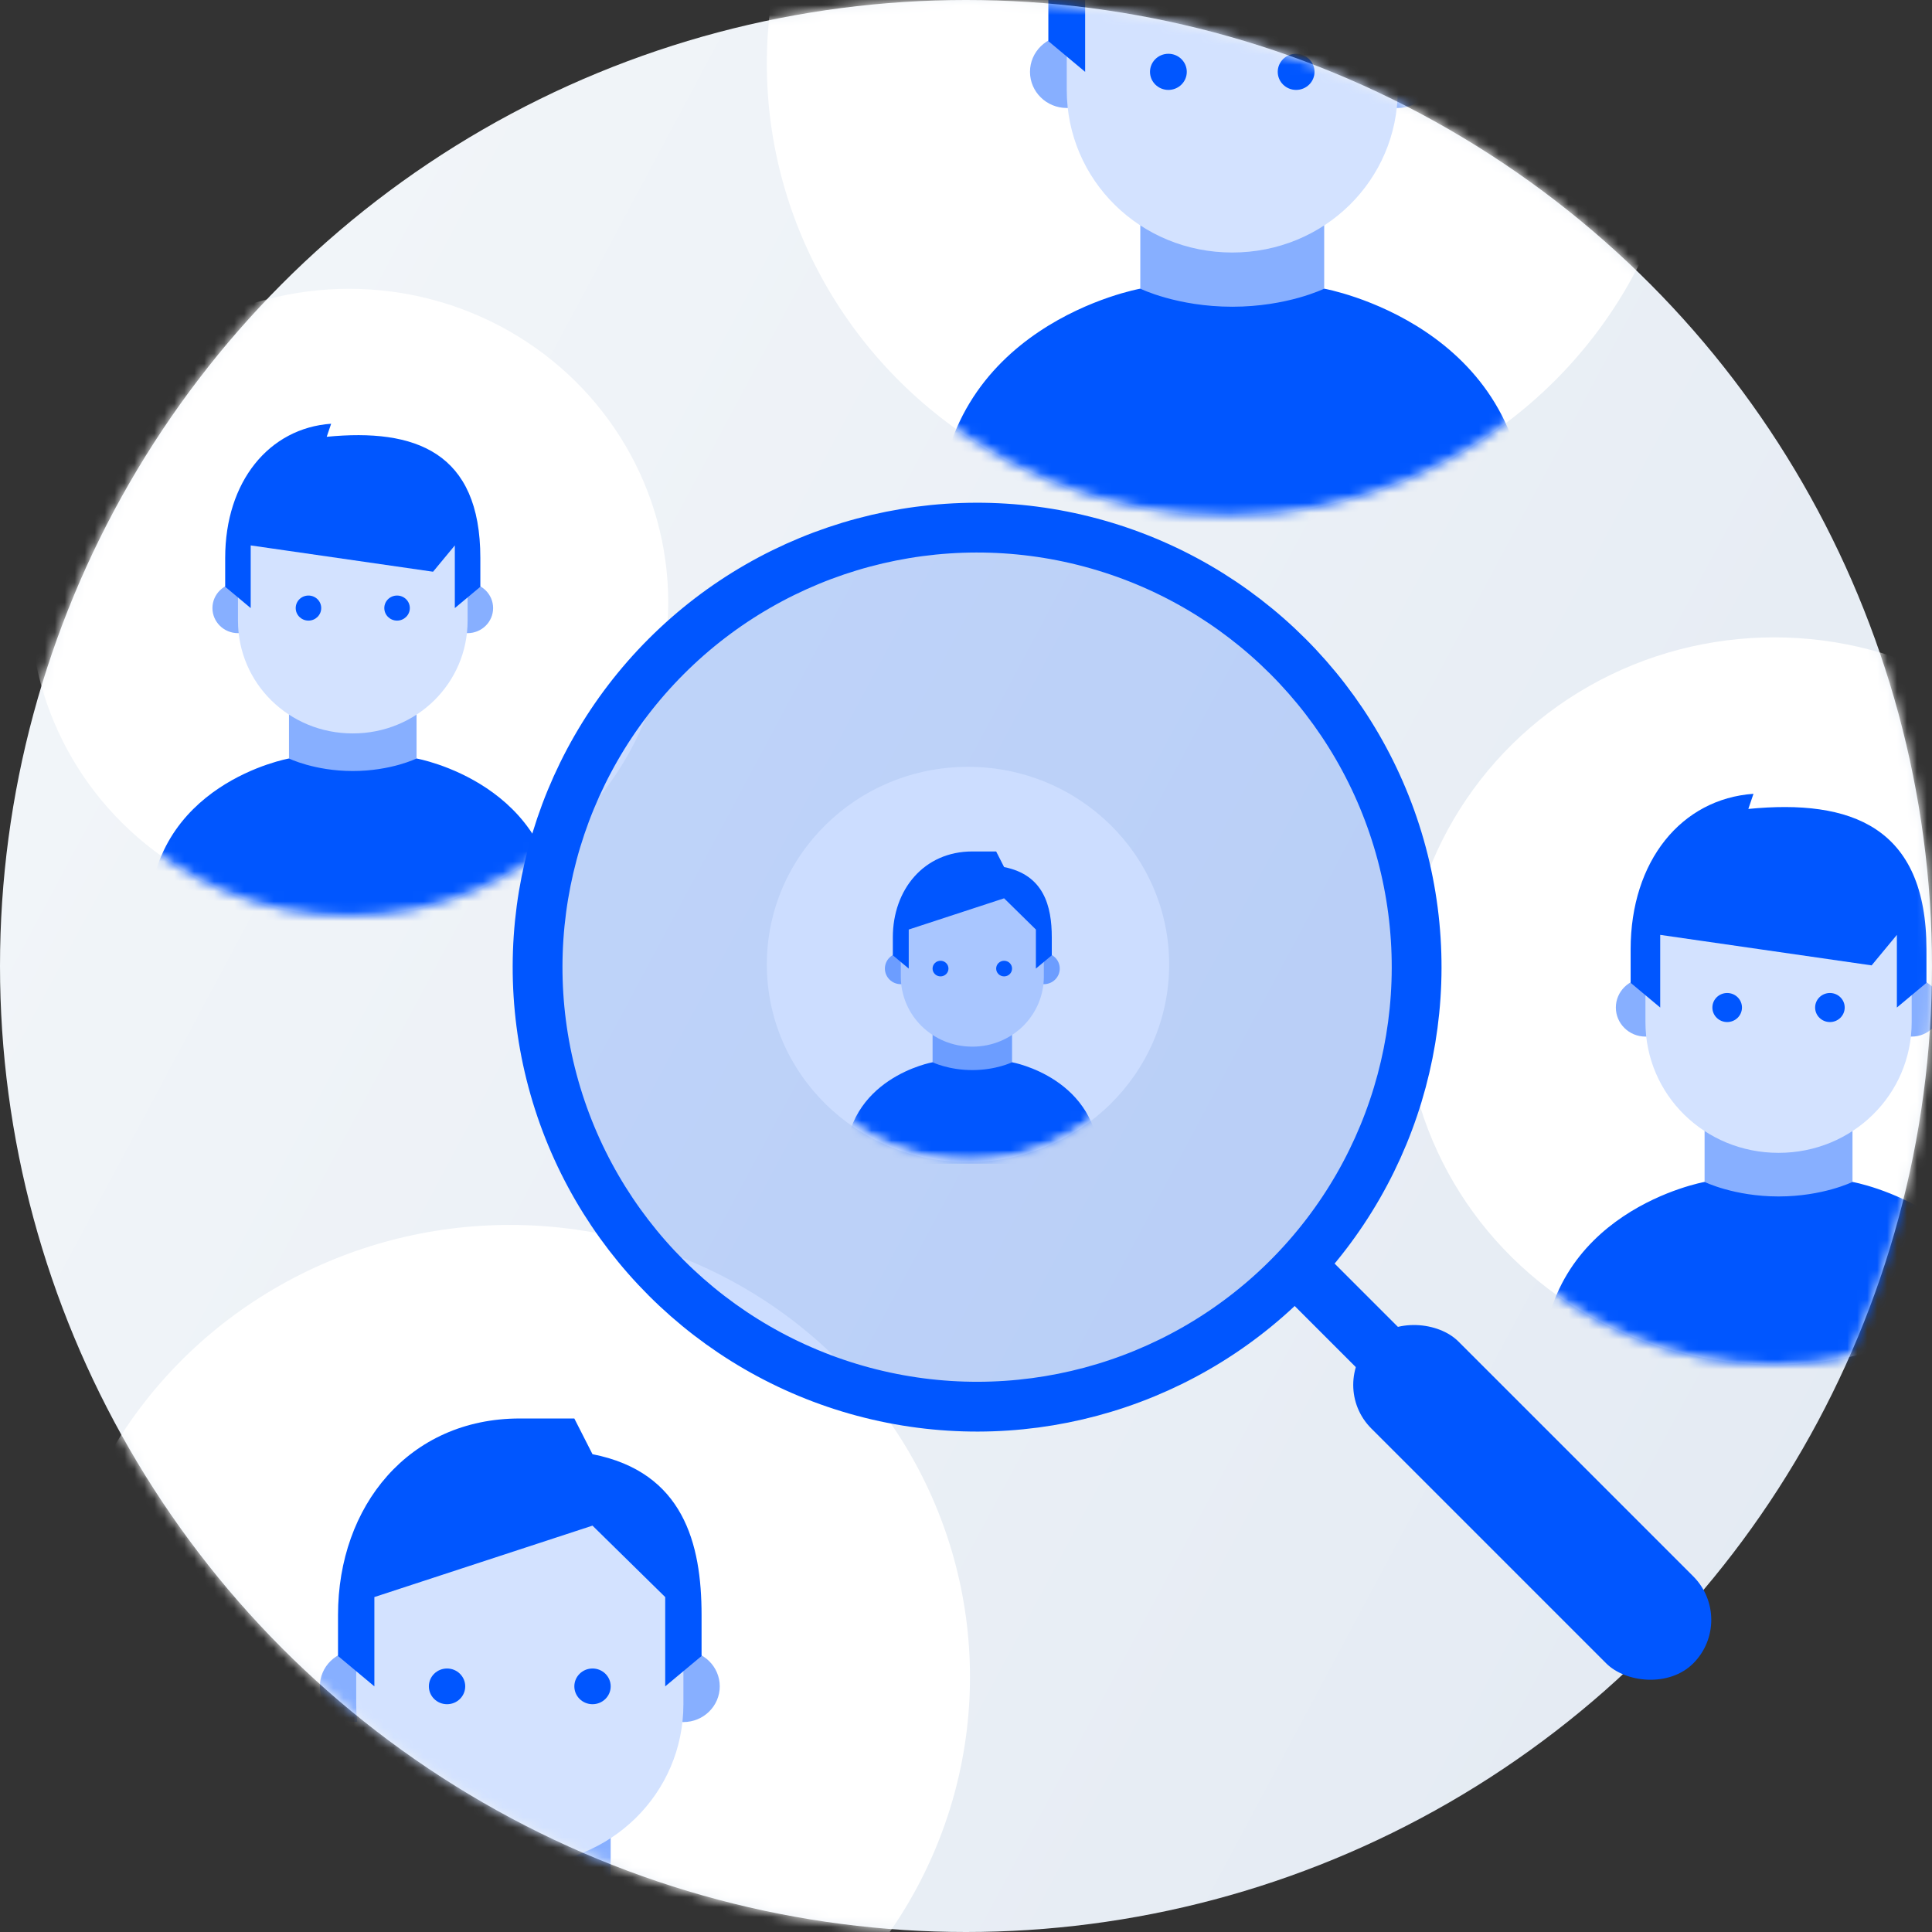 <svg width="194" height="194" viewBox="0 0 194 194" fill="none" xmlns="http://www.w3.org/2000/svg">
<rect x="0" y="0" width="194" height="194" fill="#333333" stroke="none"/>
<circle cx="97" cy="97" r="97" fill="url(#paint0_linear_13449_20295)"/>
<mask id="mask0_13449_20295" style="mask-type:alpha" maskUnits="userSpaceOnUse" x="0" y="0" width="194" height="194">
<circle cx="97" cy="97" r="97" fill="url(#paint1_linear_13449_20295)"/>
</mask>
<g mask="url(#mask0_13449_20295)">
<ellipse cx="178.159" cy="100.507" rx="37.159" ry="36.508" fill="white"/>
<mask id="mask1_13449_20295" style="mask-type:alpha" maskUnits="userSpaceOnUse" x="141" y="64" width="75" height="74">
<ellipse cx="178.159" cy="100.507" rx="37.159" ry="36.508" fill="white"/>
</mask>
<g mask="url(#mask1_13449_20295)">
<path d="M191.959 104.089C193.599 104.089 194.929 102.782 194.929 101.17C194.929 99.559 193.599 98.252 191.959 98.252C190.318 98.252 188.988 99.559 188.988 101.17C188.988 102.782 190.318 104.089 191.959 104.089Z" fill="#87AFFF"/>
<path d="M165.224 104.089C166.865 104.089 168.195 102.782 168.195 101.17C168.195 99.559 166.865 98.252 165.224 98.252C163.584 98.252 162.254 99.559 162.254 101.17C162.254 102.782 163.584 104.089 165.224 104.089Z" fill="#87AFFF"/>
<path d="M178.59 127.437L171.164 118.681V109.926H186.017V118.681L178.59 127.437Z" fill="#87AFFF"/>
<path d="M191.96 92.414C191.96 81.324 165.225 85.118 165.225 92.414V102.629C165.225 109.925 171.166 115.762 178.592 115.762C186.019 115.762 191.96 109.925 191.96 102.629V92.414Z" fill="#D3E2FF"/>
<path d="M183.749 102.629C184.569 102.629 185.234 101.976 185.234 101.17C185.234 100.364 184.569 99.711 183.749 99.711C182.929 99.711 182.264 100.364 182.264 101.17C182.264 101.976 182.929 102.629 183.749 102.629Z" fill="#0056FF"/>
<path d="M173.433 102.629C174.253 102.629 174.918 101.976 174.918 101.17C174.918 100.364 174.253 99.711 173.433 99.711C172.612 99.711 171.947 100.364 171.947 101.17C171.947 101.976 172.612 102.629 173.433 102.629Z" fill="#0056FF"/>
<path d="M176.074 79.709C168.853 80.216 163.738 86.433 163.738 95.334V98.69L166.708 101.171V93.875L187.937 96.938L190.473 93.875V101.171L193.444 98.69V95.334C193.444 83.002 185.874 80.216 175.558 81.229L176.074 79.709ZM186.017 118.682C186.017 118.682 183.047 120.141 178.591 120.141C174.135 120.141 171.164 118.682 171.164 118.682C171.164 118.682 154.826 121.6 154.826 137.652H202.355C202.355 121.6 186.017 118.682 186.017 118.682Z" fill="#0056FF"/>
</g>
<ellipse cx="51.2" cy="168.389" rx="46.2" ry="45.389" fill="white"/>
<mask id="mask2_13449_20295" style="mask-type:alpha" maskUnits="userSpaceOnUse" x="5" y="123" width="93" height="91">
<ellipse cx="51.2" cy="168.389" rx="46.2" ry="45.389" fill="white"/>
</mask>
<g mask="url(#mask2_13449_20295)">
<mask id="mask3_13449_20295" style="mask-type:alpha" maskUnits="userSpaceOnUse" x="6" y="123" width="92" height="91">
<ellipse cx="51.664" cy="168.518" rx="45.664" ry="44.864" fill="white"/>
</mask>
<g mask="url(#mask3_13449_20295)">
<path d="M68.623 172.919C70.639 172.919 72.274 171.313 72.274 169.333C72.274 167.352 70.639 165.746 68.623 165.746C66.607 165.746 64.973 167.352 64.973 169.333C64.973 171.313 66.607 172.919 68.623 172.919Z" fill="#87AFFF"/>
<path d="M35.77 172.919C37.786 172.919 39.42 171.313 39.42 169.333C39.42 167.352 37.786 165.746 35.77 165.746C33.754 165.746 32.119 167.352 32.119 169.333C32.119 171.313 33.754 172.919 35.77 172.919Z" fill="#87AFFF"/>
<path d="M52.195 201.613L43.068 190.853V180.094H61.321V190.853L52.195 201.613Z" fill="#87AFFF"/>
<path d="M68.624 158.573C68.624 144.945 35.77 149.607 35.77 158.573V171.126C35.77 180.092 43.071 187.265 52.197 187.265C61.323 187.265 68.624 180.092 68.624 171.126V158.573Z" fill="#D3E2FF"/>
<path d="M59.497 171.127C60.505 171.127 61.322 170.325 61.322 169.334C61.322 168.344 60.505 167.541 59.497 167.541C58.489 167.541 57.672 168.344 57.672 169.334C57.672 170.325 58.489 171.127 59.497 171.127Z" fill="#0056FF"/>
<path d="M44.89 171.127C45.898 171.127 46.715 170.325 46.715 169.334C46.715 168.344 45.898 167.541 44.89 167.541C43.882 167.541 43.065 168.344 43.065 169.334C43.065 170.325 43.882 171.127 44.89 171.127Z" fill="#0056FF"/>
<path d="M52.194 142.436C41.06 142.436 33.942 151.222 33.942 162.161V166.286L37.592 169.334V160.368L59.495 153.195L66.796 160.368V169.334L70.447 166.286V162.161C70.447 154.988 68.621 147.815 59.495 146.022L57.67 142.436H52.194ZM61.32 190.853C61.32 190.853 57.67 192.646 52.194 192.646C46.718 192.646 43.068 190.853 43.068 190.853C43.068 190.853 22.99 194.439 22.99 214.165H81.398C81.398 194.439 61.32 190.853 61.32 190.853Z" fill="#0056FF"/>
</g>
</g>
<ellipse cx="97.2" cy="96.845" rx="20.2" ry="19.845" fill="white"/>
<mask id="mask4_13449_20295" style="mask-type:alpha" maskUnits="userSpaceOnUse" x="77" y="77" width="41" height="40">
<ellipse cx="97.2" cy="96.845" rx="20.2" ry="19.845" fill="white"/>
</mask>
<g mask="url(#mask4_13449_20295)">
<mask id="mask5_13449_20295" style="mask-type:alpha" maskUnits="userSpaceOnUse" x="77" y="77" width="41" height="40">
<ellipse cx="97.403" cy="96.903" rx="19.965" ry="19.615" fill="white"/>
</mask>
<g mask="url(#mask5_13449_20295)">
<path d="M104.819 98.826C105.7 98.826 106.415 98.124 106.415 97.257C106.415 96.391 105.7 95.689 104.819 95.689C103.937 95.689 103.223 96.391 103.223 97.257C103.223 98.124 103.937 98.826 104.819 98.826Z" fill="#87AFFF"/>
<path d="M90.454 98.826C91.335 98.826 92.05 98.124 92.05 97.257C92.05 96.391 91.335 95.689 90.454 95.689C89.572 95.689 88.857 96.391 88.857 97.257C88.857 98.124 89.572 98.826 90.454 98.826Z" fill="#87AFFF"/>
<path d="M97.635 111.371L93.644 106.667V101.963H101.625V106.667L97.635 111.371Z" fill="#87AFFF"/>
<path d="M104.818 92.554C104.818 86.595 90.453 88.634 90.453 92.554V98.042C90.453 101.962 93.645 105.099 97.635 105.099C101.626 105.099 104.818 101.962 104.818 98.042V92.554Z" fill="#D3E2FF"/>
<path d="M100.827 98.043C101.268 98.043 101.625 97.692 101.625 97.259C101.625 96.826 101.268 96.475 100.827 96.475C100.387 96.475 100.029 96.826 100.029 97.259C100.029 97.692 100.387 98.043 100.827 98.043Z" fill="#0056FF"/>
<path d="M94.441 98.043C94.881 98.043 95.239 97.692 95.239 97.259C95.239 96.826 94.881 96.475 94.441 96.475C94 96.475 93.643 96.826 93.643 97.259C93.643 97.692 94 98.043 94.441 98.043Z" fill="#0056FF"/>
<path d="M97.634 85.498C92.766 85.498 89.653 89.34 89.653 94.123V95.926L91.25 97.259V93.338L100.826 90.202L104.018 93.338V97.259L105.614 95.926V94.123C105.614 90.986 104.816 87.85 100.826 87.066L100.028 85.498H97.634ZM101.624 106.667C101.624 106.667 100.028 107.451 97.634 107.451C95.24 107.451 93.644 106.667 93.644 106.667C93.644 106.667 84.865 108.235 84.865 116.86H110.403C110.403 108.235 101.624 106.667 101.624 106.667Z" fill="#0056FF"/>
</g>
</g>
<ellipse cx="123.2" cy="6.389" rx="46.2" ry="45.389" fill="white"/>
<mask id="mask6_13449_20295" style="mask-type:alpha" maskUnits="userSpaceOnUse" x="77" y="-39" width="93" height="91">
<ellipse cx="123.2" cy="6.389" rx="46.2" ry="45.389" fill="white"/>
</mask>
<g mask="url(#mask6_13449_20295)">
<path d="M140.357 10.843C142.397 10.843 144.051 9.218 144.051 7.214C144.051 5.21 142.397 3.586 140.357 3.586C138.318 3.586 136.664 5.21 136.664 7.214C136.664 9.218 138.318 10.843 140.357 10.843Z" fill="#87AFFF"/>
<path d="M107.119 10.843C109.159 10.843 110.812 9.218 110.812 7.214C110.812 5.21 109.159 3.586 107.119 3.586C105.079 3.586 103.426 5.21 103.426 7.214C103.426 9.218 105.079 10.843 107.119 10.843Z" fill="#87AFFF"/>
<path d="M123.735 39.873L114.502 28.987V18.102H132.968V28.987L123.735 39.873Z" fill="#87AFFF"/>
<path d="M140.357 -3.672C140.357 -17.461 107.117 -12.743 107.117 -3.672V9.028C107.117 18.099 114.504 25.356 123.737 25.356C132.97 25.356 140.357 18.099 140.357 9.028V-3.672Z" fill="#D3E2FF"/>
<path d="M130.149 9.029C131.169 9.029 131.996 8.217 131.996 7.215C131.996 6.213 131.169 5.4 130.149 5.4C129.13 5.4 128.303 6.213 128.303 7.215C128.303 8.217 129.13 9.029 130.149 9.029Z" fill="#0056FF"/>
<path d="M117.323 9.029C118.343 9.029 119.17 8.217 119.17 7.215C119.17 6.213 118.343 5.4 117.323 5.4C116.303 5.4 115.477 6.213 115.477 7.215C115.477 8.217 116.303 9.029 117.323 9.029Z" fill="#0056FF"/>
<path d="M120.607 -19.469C111.629 -18.839 105.269 -11.109 105.269 -0.042V4.13L108.963 7.215V-1.857L135.356 1.952L138.509 -1.857V7.215L142.202 4.13V-0.042C142.202 -15.374 132.791 -18.839 119.966 -17.579L120.607 -19.469ZM132.969 28.986C132.969 28.986 129.276 30.8 123.736 30.8C118.196 30.8 114.502 28.986 114.502 28.986C114.502 28.986 94.189 32.614 94.189 52.571H153.282C153.282 32.614 132.969 28.986 132.969 28.986Z" fill="#0056FF"/>
</g>
<ellipse cx="35.05" cy="60.488" rx="32.05" ry="31.488" fill="white"/>
<mask id="mask7_13449_20295" style="mask-type:alpha" maskUnits="userSpaceOnUse" x="3" y="29" width="65" height="63">
<ellipse cx="35.05" cy="60.488" rx="32.05" ry="31.488" fill="white"/>
</mask>
<g mask="url(#mask7_13449_20295)">
<path d="M46.953 63.577C48.368 63.577 49.515 62.45 49.515 61.06C49.515 59.67 48.368 58.543 46.953 58.543C45.538 58.543 44.391 59.67 44.391 61.06C44.391 62.45 45.538 63.577 46.953 63.577Z" fill="#87AFFF"/>
<path d="M23.894 63.577C25.309 63.577 26.456 62.45 26.456 61.06C26.456 59.67 25.309 58.543 23.894 58.543C22.479 58.543 21.332 59.67 21.332 61.06C21.332 62.45 22.479 63.577 23.894 63.577Z" fill="#87AFFF"/>
<path d="M35.423 83.715L29.018 76.163V68.611H41.828V76.163L35.423 83.715Z" fill="#87AFFF"/>
<path d="M46.954 53.509C46.954 43.944 23.895 47.216 23.895 53.509V62.319C23.895 68.612 29.019 73.646 35.424 73.646C41.829 73.646 46.954 68.612 46.954 62.319V53.509Z" fill="#D3E2FF"/>
<path d="M39.871 62.318C40.578 62.318 41.152 61.755 41.152 61.059C41.152 60.364 40.578 59.801 39.871 59.801C39.163 59.801 38.59 60.364 38.59 61.059C38.59 61.755 39.163 62.318 39.871 62.318Z" fill="#0056FF"/>
<path d="M30.974 62.318C31.682 62.318 32.255 61.755 32.255 61.059C32.255 60.364 31.682 59.801 30.974 59.801C30.267 59.801 29.693 60.364 29.693 61.059C29.693 61.755 30.267 62.318 30.974 62.318Z" fill="#0056FF"/>
<path d="M33.252 42.549C27.024 42.986 22.612 48.348 22.612 56.025V58.92L25.174 61.06V54.767L43.484 57.409L45.671 54.767V61.06L48.233 58.92V56.025C48.233 45.389 41.705 42.986 32.807 43.86L33.252 42.549ZM41.828 76.163C41.828 76.163 39.266 77.421 35.423 77.421C31.58 77.421 29.017 76.163 29.017 76.163C29.017 76.163 14.926 78.68 14.926 92.525H55.92C55.92 78.68 41.828 76.163 41.828 76.163Z" fill="#0056FF"/>
</g>
</g>
<circle cx="98.115" cy="97.116" r="44.134" transform="rotate(-15 98.115 97.116)" fill="#0056FF" fill-opacity="0.2" stroke="#0056FF" stroke-width="5"/>
<rect x="127" y="128.135" width="5.847" height="17.743" transform="rotate(-45 127 128.135)" fill="#0056FF"/>
<rect x="133.324" y="139.064" width="12.359" height="45.725" rx="6.18" transform="rotate(-45 133.324 139.064)" fill="#0056FF"/>
<defs>
<linearGradient id="paint0_linear_13449_20295" x1="0" y1="0" x2="231.393" y2="123.57" gradientUnits="userSpaceOnUse">
<stop stop-color="#F4F7FA"/>
<stop offset="1" stop-color="#E2E9F2"/>
</linearGradient>
<linearGradient id="paint1_linear_13449_20295" x1="0" y1="0" x2="231.393" y2="123.57" gradientUnits="userSpaceOnUse">
<stop stop-color="#F4F7FA"/>
<stop offset="1" stop-color="#E2E9F2"/>
</linearGradient>
</defs>
</svg>
